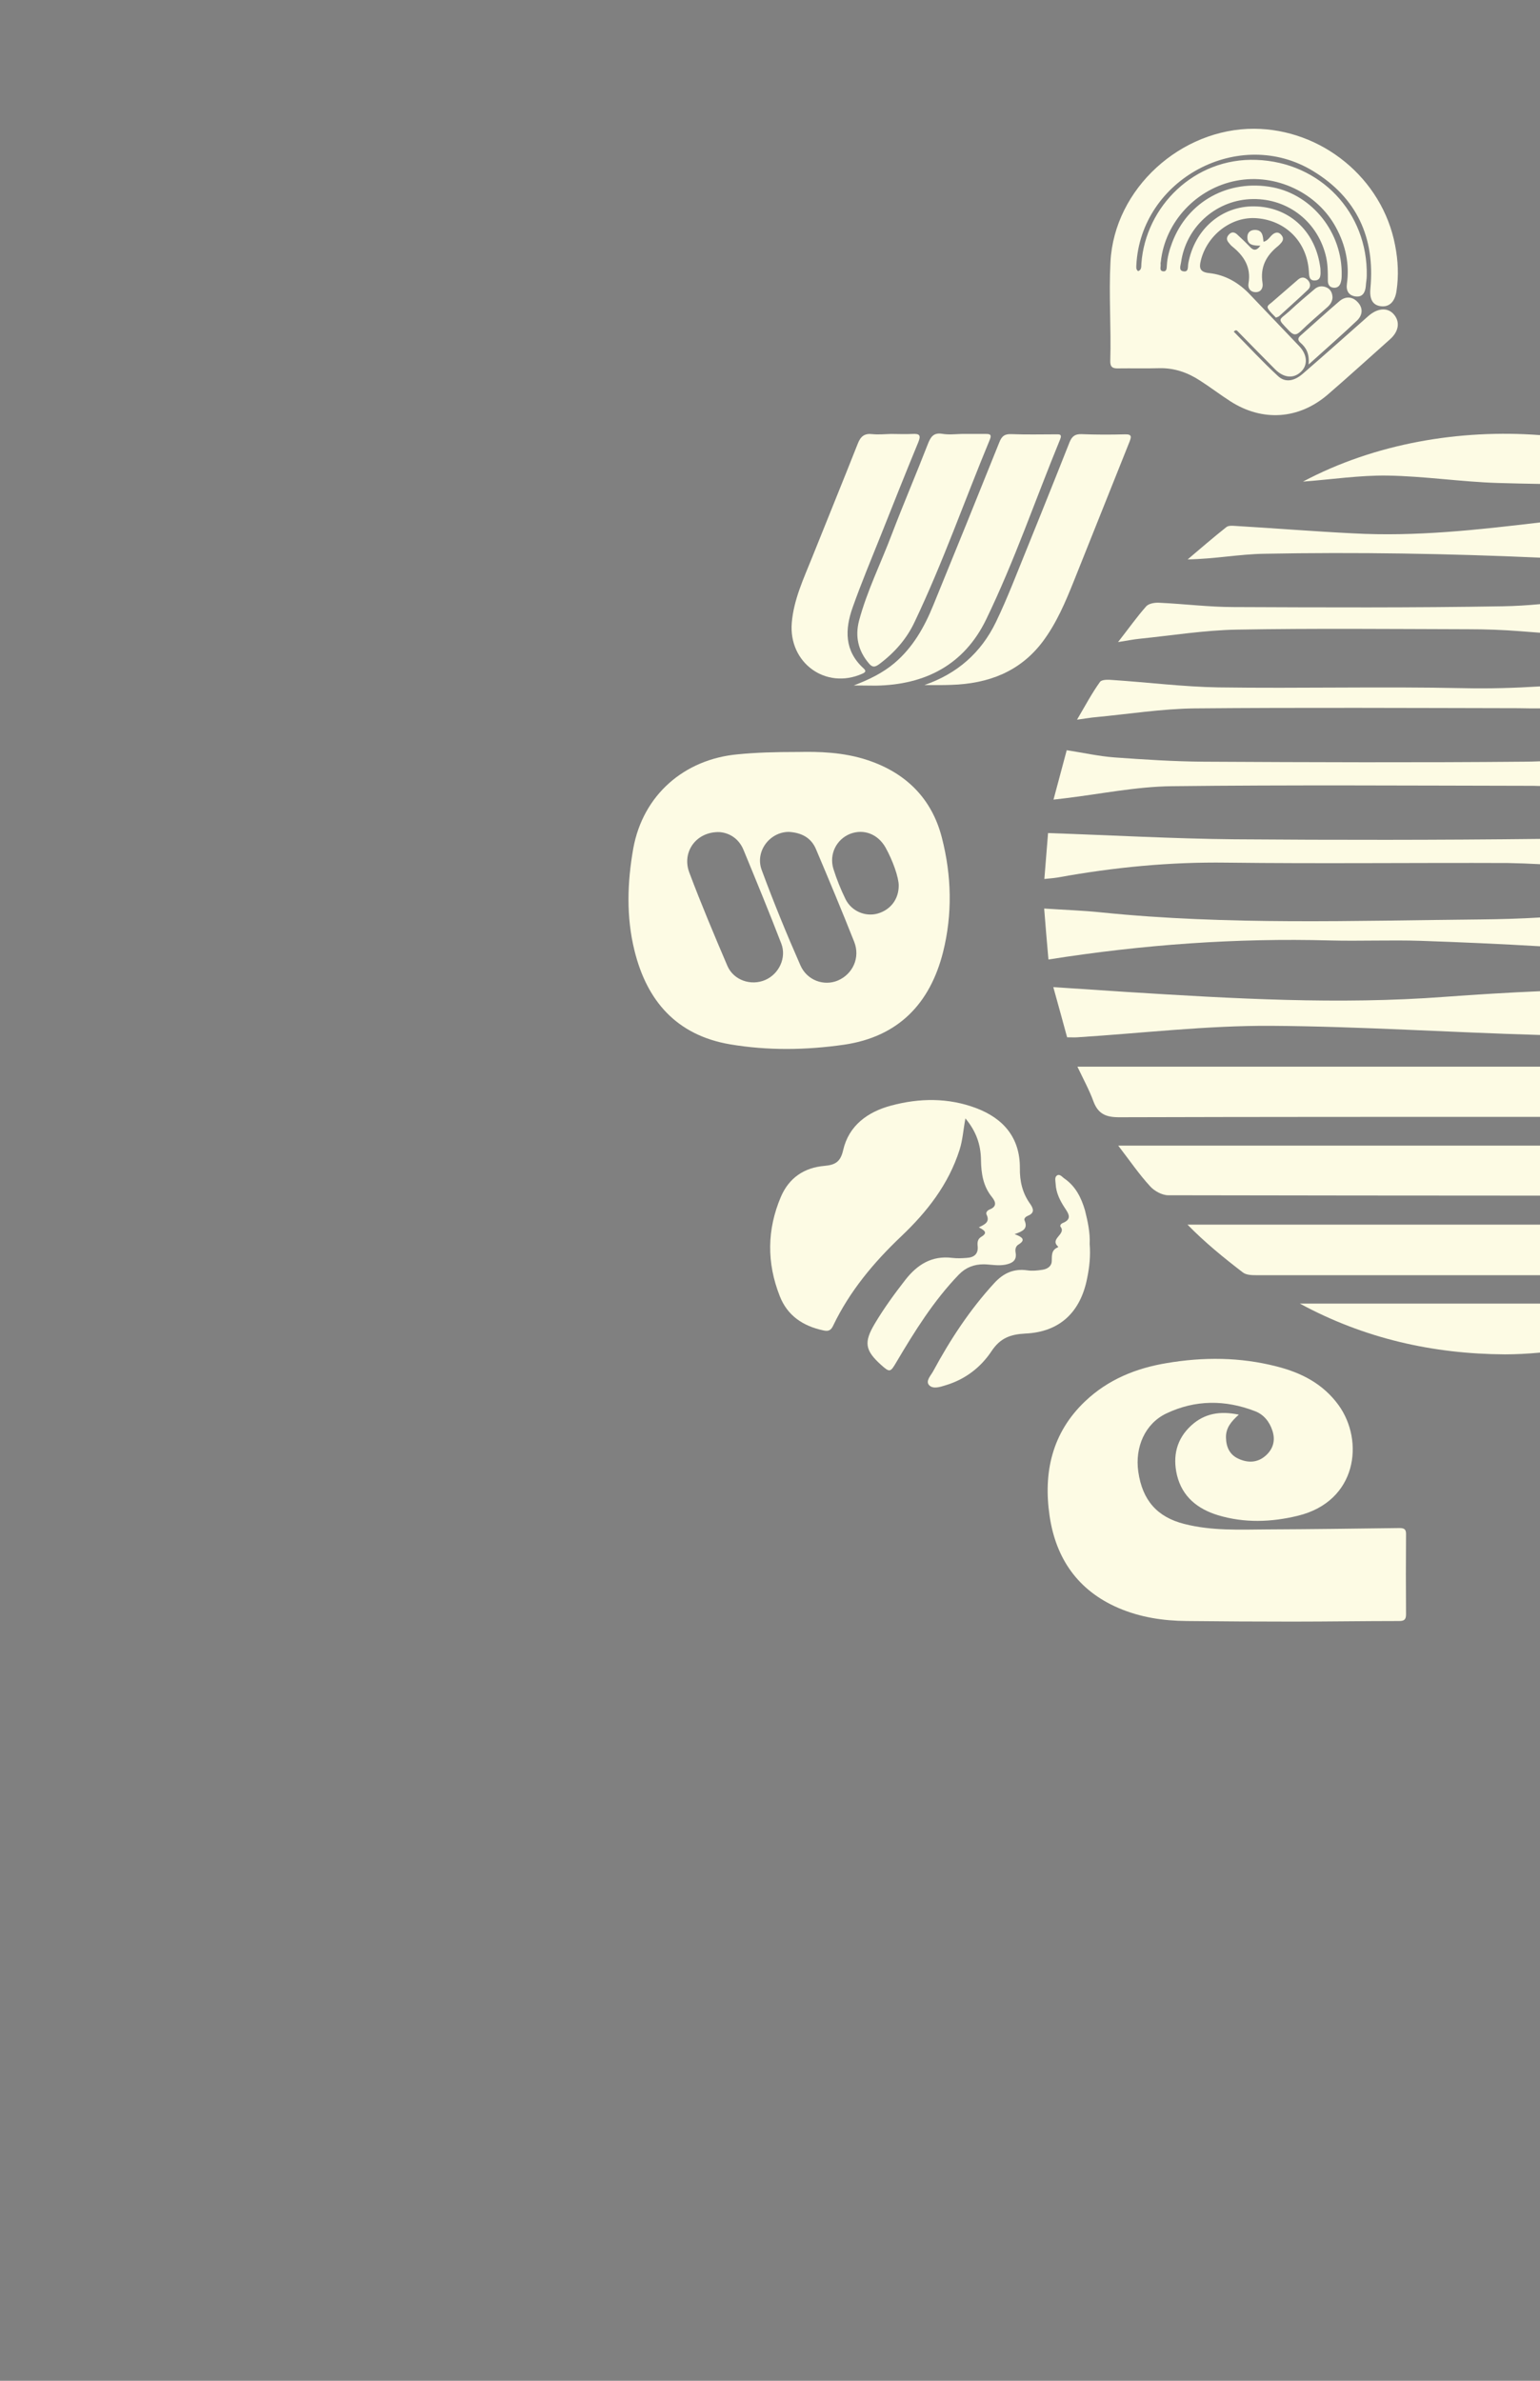 <?xml version="1.0" encoding="utf-8"?>
<!-- Generator: Adobe Illustrator 28.0.0, SVG Export Plug-In . SVG Version: 6.00 Build 0)  -->
<svg version="1.1" id="Layer_1" xmlns="http://www.w3.org/2000/svg" xmlns:xlink="http://www.w3.org/1999/xlink" x="0px" y="0px"
	 viewBox="0 0 792 1224" style="enable-background:new 0 0 792 1224;" xml:space="preserve">
<rect x="0" y="0" width="792" height="1224" fill="#808080" stroke="none"/>
<style type="text/css">
	.st0{fill:#FDFBE4;}
</style>
<path class="st0" d="M742.9,512.5c16.4-1.2,32.7-2.2,49.1-2.9v22.5c-46.1-1.3-92.2-4.4-138.2-4.7c-33.3-0.2-66.6,3.8-99.8,5.9
	c-1.4,0.1-2.9,0-5.2,0c-2.2-8-4.4-16.2-7.1-25.8c13.4,0.9,25.7,1.7,38,2.5C634,513.4,688.5,516.6,742.9,512.5z"/>
<path class="st0" d="M792,268.6v18.1c-47.2-2.1-94.5-2.9-141.8-2c-12.9,0.2-25.7,2.7-39.4,2.9c6.6-5.6,13.2-11.3,19.9-16.6
	c1.1-0.9,3.2-0.7,4.8-0.6c20.1,1.2,40.1,2.8,60.2,3.8C728.1,276,760,272.4,792,268.6z"/>
<path class="st0" d="M610.7,629.6H792v26c-48.7,0-97.3,0-146,0c-2.3,0-5.1-0.1-6.8-1.4C629.3,646.6,619.7,638.8,610.7,629.6z"/>
<path class="st0" d="M575.1,589H792v25.7c-63.7,0-127.5-0.1-191.2-0.2c-3.2,0-7.2-2.2-9.4-4.7C585.8,603.7,581.1,596.8,575.1,589z"
	/>
<path class="st0" d="M792,352.9v11.3c-3.7,0-7.4,0-11.2-0.1c-55.5-0.1-110.9-0.4-166.4,0.1c-16.9,0.2-33.9,2.9-50.8,4.5
	c-2.6,0.2-5.1,0.7-9.7,1.3c4.4-7.5,7.7-13.7,11.8-19.4c0.9-1.3,4.3-1.2,6.5-1c18.2,1.2,36.3,3.5,54.4,3.8c42,0.6,84-0.5,126,0.4
	C765.9,354.1,779,353.7,792,352.9z"/>
<path class="st0" d="M668.5,670.2H792v25.2c-6.4,0.6-12.5,0.9-18.1,0.9C736.8,696.1,701.5,688.1,668.5,670.2z"/>
<path class="st0" d="M772.9,311.7c6.4-0.1,12.7-0.5,19.1-1.1v14.7c-3.5-0.3-6.9-0.5-10.4-0.8c-8.9-0.7-17.7-1-26.6-1
	c-39.6-0.1-79.2-0.5-118.9,0.2c-16.7,0.3-33.4,3-50.1,4.7c-3,0.3-5.9,0.9-11,1.7c5.7-7.3,9.8-13.1,14.5-18.4c1.4-1.5,4.6-2,7-1.8
	c12.7,0.6,25.4,2.2,38,2.2C680.7,312.3,726.8,312.5,772.9,311.7z"/>
<path class="st0" d="M792,223.7v25.1c-7.3-0.1-14.6-0.3-21.9-0.5c-18.9-0.6-37.7-3.5-56.6-3.8c-14.3-0.2-28.6,2-43.4,3.1
	C707.2,227.9,750.8,220.6,792,223.7z"/>
<path class="st0" d="M792,431.3v13c-5.5-0.3-11-0.5-16.4-0.6c-48.3-0.2-96.5,0.4-144.8-0.2c-29.2-0.4-58,2.4-86.6,7.6
	c-1.9,0.3-3.8,0.5-7.1,0.8c0.7-8.9,1.4-17.1,1.9-23.6c32.9,1.1,64.3,2.9,95.7,3.2C687.1,431.9,739.6,431.9,792,431.3z"/>
<path class="st0" d="M783.9,391.6c2.7,0,5.4-0.1,8.1-0.2v12.7c-2.1-0.1-4.3-0.1-6.4-0.1c-61-0.1-122-0.5-182.9,0.2
	c-18.3,0.2-36.6,4-54.9,6.2c-1.6,0.2-3.2,0.4-6,0.7c2.4-8.9,4.5-16.8,6.8-25.4c8.5,1.3,16.5,3.1,24.5,3.7
	c15.3,1.1,30.6,2.1,45.9,2.2C673.9,391.9,728.9,392.1,783.9,391.6z"/>
<path class="st0" d="M761.5,472.7c10.2-0.1,20.3-0.4,30.5-1v14.8c-20.4-1.2-40.8-2.1-61.3-2.8c-15.6-0.5-31.2,0.2-46.8-0.2
	c-48.1-1.3-95.9,2.1-144.7,9.8c-0.8-9.1-1.5-17.1-2.2-26.2c10.5,0.7,20,1,29.5,2C631.4,475.7,696.5,473.3,761.5,472.7z"/>
<path class="st0" d="M554.1,548.4H792v25.8c-72.2,0-144.3,0-216.5,0.2c-6.7,0-10.7-1.7-13.1-8C560.3,560.6,557.3,555.1,554.1,548.4z
	"/>
<path d="M-560.2,137.1c7.3,2.1,15,2.4,22.2,5c19.3,7,34.3,18.7,42.8,37.8c2.3,5.2,1.9,5.8-3.9,5.9c-43.6,0.7-87.1,0.3-130.7,0.2
	c-7.5,0-7.8-0.4-4.6-7.1c10.9-22.5,29.4-34.9,53.5-39.7c2.9-0.6,5.9-0.6,8.6-2C-568.2,137.1-564.2,137.1-560.2,137.1z"/>
<path d="M-715.2,1143.1c2.5-0.4,4,0.5,4.7,3.1c0.6,2.3,0.8,4.9,2.8,7c2-2.3,2.1-5.3,3.1-7.8c0.4-1.1,0.8-2.2,2.2-2.3
	c1.7-0.1,2.3,1,2.8,2.3c1,2.5,0.8,5.5,2.9,7.8c2.1-2.2,2.1-5,3.1-7.4c0.7-1.7,1.5-2.8,3.5-2.8c2.2,0,3.3,0.9,4,2.9
	c0.9,2.8,2,5.5,3,8.2c0.4,0,0.9-0.1,1.3-0.1c0-2.2,0.1-4.3,0-6.5c-0.2-3.2,0.9-5.1,4.5-4.5c1.6,0.2,3.3,0,5,0.3
	c3.6,0.7,5.1,3.7,3.4,6.2c-2.3,3.4-1.8,5.9,0.9,9.3c-5.3,0.8-5.5-3.3-7.3-5.6c-1.8-2.4-0.4-3,1.7-3.5c1-0.3,1.4-1.4,1-2.5
	c-0.5-1.3-1.7-1.5-2.9-1.5c-1.4,0-2.8,0.2-2.9,2c-0.1,2.5,0,5-0.1,7.5c-0.1,3.5-2.4,5.1-5.5,3.6c-2.1-1-3.3-3.4-6-3.9
	c-0.6-0.1-0.8-1.6,0.1-2.1c3.3-1.9,1.2-3.7,0.2-6c-2.6,2.6-2.4,6.1-3.8,8.8c-0.8,1.5-0.7,3.7-3.4,3.5c-2.5-0.2-2.6-2.2-3.2-3.9
	c-0.6-1.5-1-3.1-1.6-5.1c-2.4,1.9-2.5,4.5-3.4,6.7c-0.6,1.4-1.2,2.3-2.8,2.3c-1.6,0-2.3-0.9-2.9-2.2c-1.7-3.5-1.4-7.8-4.4-10.8
	C-715.2,1145.1-715.2,1144.1-715.2,1143.1z"/>
<path d="M-193.2,1160.1c-9.5-2.2-12.3-5.2-12.6-13.2c-0.2-6.4,4.4-11.3,11.3-12.2c6.9-0.8,12.7,3.8,14,11.2c1,5.9-2.7,11.8-8.4,13.4
	c-0.8,0.2-1.6,0.5-2.3,0.8C-191.9,1160.1-192.6,1160.1-193.2,1160.1z M-201,1147.3c0,5.9,2.9,9.3,8,9.3c4.8,0,7.7-3.3,7.8-9
	c0.1-5.4-3.5-9.6-8.1-9.6C-197.8,1138.1-201,1142-201,1147.3z"/>
<path d="M-128.2,1160.1c-1.7-1.5-4.3-1.8-5.5-4c-0.5-0.9-1.1-1.9-0.2-2.7c0.9-0.9,2.2-1.9,3.3-1.9c1.4,0,0.4,1.6,0.7,2.4
	c0.8,3.2,3.4,3.3,6,3.2c2.4,0,3.9-1.5,4.2-3.6c0.4-2.7-1.8-3.6-4-4.3c-2.4-0.8-4.9-1.2-7.1-2.3c-3.9-1.9-4.4-6.7-1.4-9.6
	c3.1-3,11.3-2.9,14.5,0.1c1.2,1.1,2.1,2.2,0.5,3.7c-1.6,1.5-2.4,1.1-3.2-0.9c-0.8-1.9-2.7-2.2-4.7-2.2c-1.9,0-4,0.3-4.5,2.4
	c-0.5,2.4,1.7,3.2,3.4,3.5c4.2,0.7,7.9,2.2,11,5.2c0,3.7,1.4,8.8-0.4,10.6c-1.8,1.8-6.9,0.4-10.6,0.4
	C-126.9,1160.1-127.6,1160.1-128.2,1160.1z"/>
<path d="M-237.2,1160.1c-3.1-1.1-6.7-0.8-8.9-3.9c-0.7-1-1.5-2-0.5-3.1c0.8-0.8,1.8-1.7,2.8-1.9c2.1-0.3,1,1.5,1.3,2.4
	c0.8,2.8,3.2,3.3,5.5,3.2c2.3-0.1,4.3-1.2,4.5-3.8c0.2-2.7-1.9-3.6-4.1-4.2c-2.2-0.6-4.6-1-6.6-2.1c-4.2-2.1-4.6-7.5-0.9-10.3
	c3.3-2.6,10.4-2.3,13.6,0.5c1.4,1.2,2.3,2.5,0.5,4.1c-1.9,1.9-2.3,0.1-3.1-1.2c-1.3-2.2-3.5-2.3-5.7-2.1c-1.5,0.2-3.1,0.5-3.4,2.4
	c-0.3,1.9,1.2,2.6,2.6,3.1c1.9,0.6,3.9,1,5.8,1.6c3.4,1.1,5.8,3.2,5.8,7.1c0,3.8-1.9,6.2-5.6,7.2c-0.6,0.2-1.1,0.6-1.7,0.9
	C-235.9,1160.1-236.6,1160.1-237.2,1160.1z"/>
<path d="M-209.2,1160.1c-2.6-0.4-5.3-0.6-7.8-1.1c-7.4-1.7-11.4-9.4-9-16.7c2-6,9.6-9.3,15.6-6.8c1.6,0.6,3,1.5,3.9,3
	c1.1,1.9-0.5,2.7-1.6,3.6c-1.3,1-1.7,0.4-2.5-0.9c-2.6-4.4-7.5-4.2-10,0.3c-1.9,3.3-1.2,9.4,1.8,12.1c2.9,2.7,6.2,4.4,10.2,1.3
	c1.7-1.3,2.4-0.1,2.3,1.5c-0.1,1.3-0.4,2.6-0.7,3.8C-207.9,1160.1-208.6,1160.1-209.2,1160.1z"/>
<path class="st0" d="M637.1,727.3c-3.9,3.5-6.7,6.8-6.6,11.8c0.1,5,2,8.9,6.5,10.9c4.8,2.2,9.8,2.1,14-1.7c3.8-3.4,5-7.8,3.4-12.7
	c-1.5-4.7-4.5-8.4-9-10.1c-15.3-5.9-30.7-5.9-45.6,1.2c-10.9,5.2-16.2,17.3-14.4,29.9c2.1,14.8,9.8,23.4,23.7,26.9
	c14.1,3.6,28.4,2.9,42.7,2.8c22.6-0.1,45.2-0.4,67.9-0.7c2.6,0,3.5,0.7,3.4,3.4c-0.1,13.7-0.1,27.3,0,41c0,2.7-1,3.4-3.5,3.4
	c-18.3,0-36.6,0.3-54.9,0.3c-18.1,0-36.3-0.1-54.4-0.3c-12.1-0.1-23.9-1.9-35.1-6.7c-20.9-9-32.2-25.5-35.4-47.3
	c-3.3-22.3,1.2-42.8,18.3-59c11.8-11.2,26.2-17,41.9-19.6c18.9-3.2,37.8-3.1,56.5,1.7c12.7,3.2,23.9,8.9,31.9,19.9
	c13.3,18.4,9.6,49.5-21,56.9c-13.6,3.3-27.4,3.8-41-0.3c-10.5-3.2-18.4-9.5-21.1-20.6c-2.3-9.8-0.2-18.6,7.3-25.5
	C619.5,726.6,627.5,725.3,637.1,727.3z"/>
<path class="st0" d="M410.8,386.6c9.9-0.2,23,0,35.7,4.3c19.6,6.6,32.8,19.8,37.9,39.8c5,19.4,5.5,39.3,0.6,58.8
	c-6.7,26.5-23,43.5-50.9,47.6c-19.5,2.8-39.2,3.1-58.7-0.2c-27.4-4.7-42.7-22.2-49.1-48.2c-4.3-17.4-3.7-35.1-0.6-52.6
	c5-27.3,26.1-45.8,53.8-48.3C388.8,386.9,398.1,386.6,410.8,386.6z M405.8,427.7c-9.8-0.1-17.6,9.9-14.1,19.5
	c6.1,16.5,12.8,32.9,19.9,49c3.4,7.9,12.2,10.9,19.3,7.9c7.7-3.3,11.6-11.8,8.4-19.9c-6.3-15.9-12.9-31.7-19.6-47.5
	C417.2,430.6,412.1,428.1,405.8,427.7z M370.1,427.8c-12-0.4-19.6,10.2-15.6,20.8c6.1,16.2,12.8,32.1,19.6,48
	c3.2,7.4,12.2,10.4,19.5,7.2c7.1-3.1,11-11.5,8.2-18.7C395.6,469,389,453,382.4,437C380,431.1,375.1,428.2,370.1,427.8z
	 M462.2,455.3c0-4.2-3-12.8-6.8-19.6c-3.9-6.9-11.2-9.7-18.2-7c-7,2.8-10.9,10.4-8.6,18c1.7,5.4,3.8,10.6,6.3,15.7
	c3.1,6.1,10.1,9,16.4,7.3C458,467.8,462.2,462.3,462.2,455.3z"/>
<path d="M-564.8,219.6c22.1,0,44.3,0,66.4,0c5.7,0,6,0.4,3.8,5.6c-7.8,18.4-21.8,30.2-40.1,37.3c-30.6,11.8-66.1,4.1-88.4-19.1
	c-5.1-5.3-9.1-11.5-11.9-18.3c-2.1-5-1.6-5.7,3.8-5.7c22.1,0,44.3,0,66.4,0C-564.8,219.4-564.8,219.5-564.8,219.6z"/>
<path d="M-284.5,205.7c0.4-36.8,30.1-66,67-65.8c36.6,0.2,66.7,30.5,66.3,66.7c-0.4,37.5-30.4,67.2-67.3,66.7
	C-255.6,272.7-284.9,242.7-284.5,205.7z M-272.4,205.7c-0.5,29.2,23.5,54.7,51.9,55.3c30.9,0.6,56.4-22.8,56.9-52.2
	c0.5-31.7-22.8-56.2-53.9-56.7C-247.4,151.6-271.9,175.5-272.4,205.7z"/>
<path class="st0" d="M475.4,352.2c16.8-5.8,29.1-16.5,36.8-32.4c3.1-6.4,5.9-13,8.6-19.6c9.8-24.2,19.6-48.4,29.2-72.7
	c1.2-3,2.7-4.4,6.1-4.3c7.5,0.3,15,0.3,22.5,0.1c3.7-0.1,3.2,1.4,2.3,3.8c-9.5,23.8-19,47.5-28.5,71.3c-4.4,11-9,21.9-16.1,31.4
	c-11.7,15.6-28.1,21.7-47,22.3C484.7,352.3,480.1,352.2,475.4,352.2z"/>
<path class="st0" d="M439.1,352.4c7.6-2.9,14.7-6.3,20.8-11.4c9.6-8.1,15.5-18.6,20.1-29.9c11.4-27.8,22.7-55.7,33.9-83.6
	c1.3-3.4,2.9-4.5,6.5-4.3c7.5,0.3,15,0.1,22.5,0.1c1.7,0,3.5-0.3,2.3,2.6c-12.7,30.9-23.5,62.6-38.1,92.7
	c-11.3,23.2-31.3,33.5-56.7,33.9C446.7,352.5,442.9,352.4,439.1,352.4z"/>
<path class="st0" d="M458.2,223.1c3.7,0,7.3,0.2,11,0c3.7-0.2,4.6,0.6,3,4.4c-6.5,15.7-12.7,31.4-19,47.2
	c-5,12.5-10.2,24.9-14.7,37.6c-4,11.3-4.3,22.3,5.6,31.3c1.4,1.3,1.2,2-0.7,2.8c-18.7,8.3-37.9-5.6-36.2-26.2
	c1-12,6.1-22.7,10.5-33.7c7.8-19.5,15.7-38.8,23.4-58.3c1.5-3.9,3.5-5.5,7.6-5C451.8,223.5,455,223.2,458.2,223.1
	C458.2,223.2,458.2,223.1,458.2,223.1z"/>
<path class="st0" d="M494.5,223.1c4.2,0,8.3,0,12.5,0c2.1,0,3.1,0.3,2.1,2.8c-13,31.3-24.2,63.4-38.8,94
	c-4.1,8.7-10.4,15.8-18.2,21.6c-2.2,1.6-3.5,1.7-5.3-0.5c-5.5-6.5-7.1-13.8-5-21.9c4.1-15.3,11.2-29.5,16.8-44.3
	c6-15.7,12.6-31.1,18.7-46.8c1.4-3.5,2.9-5.6,7.1-5C487.8,223.6,491.1,223.2,494.5,223.1C494.5,223.2,494.5,223.1,494.5,223.1z"/>
<g>
	<path class="st0" d="M521.8,634.5c4.4,1.6,5.7,3.1,1.9,5.4c-1.3,0.8-1.7,2.4-1.4,4c0.8,4.2-1.8,5.6-5.3,6.3
		c-3.7,0.7-7.3-0.1-11-0.2c-5.1,0-9.3,1.6-12.9,5.3c-12.9,13.4-22.7,29.1-32.1,45c-3.1,5.3-3.4,5.4-7.9,1.4
		c-8.3-7.5-8.9-11.6-3.2-21.2c4.7-7.9,10.1-15.3,15.7-22.5c6.1-7.8,13.6-12.6,24.1-11.3c2.5,0.3,5,0.2,7.5,0c3.7-0.2,6-2,5.6-6
		c-0.2-1.9-0.1-3.6,1.8-4.8c3.8-2.2,1.4-3.5-1.2-4.9c2.8-1.4,5.9-2.6,4-6.5c-0.6-1.3,0.6-2.3,1.6-2.7c3.8-1.5,3.1-3.9,1.2-6.3
		c-4.6-5.6-5.6-12.2-5.7-19.2c-0.1-7.7-2.4-14.6-8-21.3c-1.1,5.8-1.4,11.1-3,16.1c-5.7,17.9-16.8,32-30.1,44.6
		c-14.1,13.4-26.4,28.1-34.9,45.8c-1.1,2.4-2.4,3.1-5,2.5c-10.5-2.2-18.6-7.6-22.5-17.7c-6.7-17-6.6-34.1,0.6-51
		c4.2-9.8,12-15,22.4-15.9c5.4-0.5,8.2-1.9,9.6-8c2.9-12.8,12.7-19.8,24.7-23c14.5-3.9,29.4-4.1,43.7,1.3
		c14.1,5.3,22.6,15.3,22.5,30.8c-0.1,6.8,1.3,12.8,5.2,18.3c1.7,2.4,2.7,4.8-1.2,6.3c-0.9,0.4-2,1.3-1.6,2.3
		C528.8,631.8,526,633,521.8,634.5z"/>
	<path class="st0" d="M560.4,639.5c0.5,6.2-0.1,11.9-1.3,17.7c-3.4,17.4-14.1,27.6-31.7,28.4c-7.8,0.4-13,2.3-17.5,9.1
		c-5.6,8.4-13.6,14.5-23.6,17.5c-2.9,0.9-6.5,2.1-8.5-0.1c-1.9-2.1,0.9-4.9,2.1-7.1c8.8-16.3,18.9-31.7,31.5-45.4
		c4.6-5,9.9-7.5,16.9-6.5c2.6,0.4,5.3,0.1,7.9-0.3c2.4-0.4,4.6-1.7,4.7-4.4c0.1-2.9-0.3-5.7,3.1-7.1c0.1,0,0.2-0.4,0.2-0.4
		c-4.6-4,4.2-6.3,1.3-10.1c-0.6-0.7,0.2-1.7,1-2c5-2,3.1-4.8,1.1-7.8c-2.5-3.8-4.5-7.8-4.7-12.4c-0.1-1.5-0.6-3.3,0.6-4.2
		c1.5-1.1,2.7,0.7,3.9,1.5c5.8,4,8.7,9.9,10.6,16.4C559.4,627.9,560.7,633.8,560.4,639.5z"/>
</g>
<path d="M-266.9,839.3c6.1-1.9,8,1.8,9.5,6.5c4.2,13.1,8.5,26.2,12.9,39.3c1.2,3.6,0.9,5.4-3.4,4.8c-1.5-0.2-3-0.2-4.5,0
	c-3.5,0.5-5.3-1-5.7-4.4c-0.4-3.6-2.3-5.3-6-4.7c-1.6,0.2-3.3,0.2-5,0c-4.3-0.6-6.8,1-7.8,5.4c-0.7,3.1-11.4,5.5-13.6,3.2
	c-0.9-0.9-0.2-1.9,0.1-2.7c5.1-14.7,10.4-29.4,15.3-44.2C-273.5,837.6-269.8,839.7-266.9,839.3z M-266.3,856.2c-0.4,0-0.8,0-1.2,0
	c-1.2,3.9-2.5,7.7-3.6,11.6c-0.3,0.9-0.6,2.1,0.7,2.5c2.2,0.7,4.6,0.7,6.8,0.2c1.3-0.3,0.8-1.6,0.6-2.5
	C-264.1,864-265.2,860.1-266.3,856.2z"/>
<path d="M-183.3,874.3c-2.6,3.7,2.4,6.8,2.3,11c-0.1,4-1.8,4.8-4.9,3.5c-3-1.3-5.5-0.8-8.4,0.2c-6,2.1-12.2,1.8-18.1-0.6
	c-6.9-2.8-10-10.9-6.4-17.4c1.6-2.9,2.2-5.3,1.1-8.7c-1.9-5.6,1.2-10.6,6.9-12.5c2.8-0.9,5.6-1,8.4-0.7c6.6,0.6,9.4,3.3,9.1,9.9
	c-0.2,4.7,1.1,6.9,6,6c3.2-0.6,4.2,1.1,4,4C-183.4,870.5-183.3,872-183.3,874.3z M-193.3,874.1c0.8-8.4,0.8-8.7-5.9-9
	c-3.8-0.2-3.2-2.5-3.3-4.8c0-1.4-0.1-2.7-1.7-3.2c-1-0.3-2-0.2-2.7,0.7c-0.8,1-0.7,2.2-0.2,3.3c0.4,0.9,1,1.7,1.7,2.4
	C-201.6,866.9-197.7,870.2-193.3,874.1z M-199.7,881.2c-2.8-2.4-4.6-4-6.5-5.6c-0.7-0.6-1.6-1.7-2.5-0.9c-0.6,0.5-0.7,1.9-0.5,2.8
	C-208,882.2-204.5,881.6-199.7,881.2z"/>
<path d="M-261.8,289.1c3.9-1.4,5.5,1.3,6.8,5.3c4.6,13.8,9.5,27.6,14.4,41.4c0.9,2.6,1.3,4-2.6,4.2c-4.9,0.3-8-0.8-8.6-6.1
	c-0.3-3-2-4.2-5.1-3.8c-2.5,0.3-5,0.3-7.5,0.1c-5.2-0.6-8.9,0.6-9.7,6.7c-0.3,2.5-8,4.4-10.1,2.8c-1.2-0.9-0.3-1.8,0-2.6
	c4.8-14.9,9.7-29.7,14.3-44.6C-268.6,288.2-265.4,289.4-261.8,289.1z M-262.2,301.8c-0.4,0-0.7,0-1.1,0c-1.8,6-4.8,11.9-5.1,18
	c-0.2,4.6,5.2,1.5,7.9,2c1.4,0.3,5,1.4,4-2.2C-258,313.6-260.2,307.8-262.2,301.8z"/>
<path d="M-222.4,781.1c22.6-1.6,43.3-0.6,63.9-1c3-0.1,3.8,0.5,2.5,3.6c-1.6,3.8-3.6,5.5-8,5.5c-25.8-0.3-51.5,0.1-77.3-1
	c-11.4-0.5-22.9,0.3-34.4,1.1c-4.8,0.3-6.9-1.7-8.4-5.7c-1-2.8-0.5-3.5,2.4-3.3c9.1,0.5,18.3,0.7,27.4,1.2
	C-243,782-231.7,781-222.4,781.1z"/>
<path d="M-190.1,325.5c0.2-2.6,0.5-3.8,0.2-4.8c-1.1-5.2,1.9-5.7,5.9-5.5c2.1,0.1,3.1,0.7,3,2.9c-0.1,2.5,0,5-0.1,7.5
	c-0.1,2.8-1.8,5.7,2.9,7c2,0.6,1.1,3.9,0.7,5.9c-0.3,2-2.6,1.5-3.7,1c-4-1.8-7.6-0.5-11.4,0.5c-3.8,1.1-7.9,0.9-11.9,0.3
	c-9.8-1.5-15-11-10.2-19.6c1.6-2.9,1.5-4.8,0.5-7.6c-1.7-4.6-0.1-9.2,3.7-11.9c4.1-2.9,13-2.8,17.1,0.1c2.8,2,4.6,8.8,3.3,12.3
	c-1,2.8-3.4,1.2-5.2,1.5c-1.5,0.2-3.5,0.6-3.7-2c-0.1-1,0-2,0-3c0-1.6-0.3-3-2-3.7c-1.2-0.4-2.3-0.1-3.2,0.8c-1.4,1.4-1.3,3-0.4,4.6
	C-201.2,317.2-195.5,320.1-190.1,325.5z M-199,333.1c1.1-0.2,2.9,0.7,3.5-0.8c0.6-1.7-1.4-1.9-2.3-2.7c-1.8-1.7-3.8-3.1-5.7-4.7
	c-2.2-1.8-2.9-0.4-3.2,1.5C-207.4,330.6-204.6,333.1-199,333.1z"/>
<path d="M-219.5,791.9c18.5,0,36.9,0,55.4,0c0.9,0,2.1-0.4,2.7,0.7c0.6,1.1-0.5,1.8-1,2.6c-2.5,4.1-5.6,6-10.9,6
	c-31.8-0.3-63.5-0.2-95.3-0.2c-4.1,0-8.7-3.3-9.6-7c-0.7-3,1.8-1.8,2.8-1.8c12.1,0,24.3,0.1,36.4,0.1c6.5,0,13,0,19.5,0
	C-219.5,792.1-219.5,792-219.5,791.9z"/>
<path d="M-178,869.1c0-5.2-0.1-10.3,0-15.5c0.1-2.9-0.9-4.4-4-4.1c-1.6,0.2-3.3,0-5,0.1c-3,0.2-4.5-0.4-4.4-4.1
	c0.1-6.7-0.2-6.7,6.7-6.6c9.6,0.1,19.3,0.4,28.9,0.1c6.2-0.2,3.5,4.3,4.2,6.8c0.9,3.4-1.5,3.5-4.2,3.5c-8.7-0.1-8.7,0-8.8,8.6
	c-0.1,9-0.1,17.9,0.1,26.9c0.1,3.7-1,5-4.8,5c-10.7-0.1-8.7,0-8.7-8.3c0-4.2,0-8.3,0-12.5C-177.9,869.1-178,869.1-178,869.1z"/>
<path d="M-233.8,839.1c5.3,0,10.6,0.2,16-0.1c4.4-0.2,3.6,2.7,3.7,5.3c0.1,2.6,0.9,5.2-3.5,5.4c-9.7,0.6-9.7,0.9-9.6,10.9
	c0.1,8.5,0,16.9,0.1,25.4c0,2.8-0.8,3.8-3.6,3.9c-9.8,0.3-9.7,0.4-9.7-9.2c0-9-0.2-17.9-0.1-26.9c0.1-3.4-1.1-4.6-4.3-4.2
	c-0.8,0.1-1.7,0.2-2.5,0.2c-6.1,0.3-8.9-3.5-6.7-9.2c0.7-1.7,2-1.5,3.3-1.5c5.6,0,11.3,0,16.9,0
	C-233.8,839.2-233.8,839.1-233.8,839.1z"/>
<path d="M-179.8,777.1c-19.7,0.7-37.9-1.2-56.2-2.5c-15.5-1.1-30.9,1.3-46.3,2.1c-2.2,0.1-4.1,0.8-5-2.3c-1.5-4.9-1.3-5.5,3.8-5.1
	c19.9,1.6,39.7,4.1,59.7,1.7c22.5-2.7,45.1-2.8,67.8-2.6c1.6,0,4.9-1.3,4.4,1.9c-0.4,2.8,0.2,7.1-5.1,6.9
	C-165,776.9-173.1,777.1-179.8,777.1z"/>
<path d="M-235.5,318.9c0-5.5-0.2-11,0.1-16.4c0.2-3.7-1.4-4.7-4.7-4.3c-1.6,0.2-3.3,0.1-5,0.1c-5.9,0-6-0.2-5.7-6.2
	c0.1-2.2,0.8-2.9,2.9-2.9c11.8,0,23.6,0,35.4-0.1c4.3-0.1,2.3,3.1,2.7,5c0.5,2.1,0.4,4.1-2.7,4c-2.7-0.1-5.3,0.2-8,0
	c-3-0.2-4.1,0.9-4,4c0.2,11.1-0.2,22.3,0.4,33.4c0.3,5.4-2.8,4.4-5.9,4.5c-3.3,0.2-5.8,0.1-5.4-4.5c0.5-5.4,0.1-11,0.1-16.4
	C-235.3,318.9-235.4,318.9-235.5,318.9z"/>
<path d="M-161.8,319.1c0,5.2-0.4,10.4,0.1,15.5c0.5,5.6-2.7,5-6.4,5.3c-4.3,0.3-4.9-1.6-4.9-5.2c0.1-10.8-0.3-21.7-0.1-32.5
	c0.1-4-1.5-5-5-4.7c-1.7,0.2-3.4-0.1-5,0.2c-4.2,0.7-5.6-0.8-5.4-5c0.2-2.8,0.8-3.7,3.7-3.7c11.3,0.1,22.7,0.2,34,0
	c3.5-0.1,3.7,1.6,3.7,4.2c0,2.6-0.1,4.2-3.6,4.4c-11.5,0.4-11.5,0.6-11.4,12.1c0,3.2,0,6.3,0,9.5
	C-162,319.1-161.9,319.1-161.8,319.1z"/>
<path d="M-170.5,804.5c-5,5.7-9.9,8.8-17.5,8.6c-20.9-0.5-41.9-0.5-62.8,0.2c-7.9,0.3-13.3-2.6-18.4-8.8
	C-236.2,804.5-203.7,804.5-170.5,804.5z"/>
<path d="M-176.1,765.2c-14.5,0.8-29.8-1.8-45.2-2.5c-20.8-1-41.6-1.2-62.3,1.3c-0.8,0.1-1.7,0-2.5,0.2c-3.1,0.7-3.7-1.3-3.9-3.6
	c-0.3-3,2-2.5,3.7-2.4c11.3,1,22.5,1.6,33.9,1.8c20.7,0.3,41.2-1.3,61.7-3.2c12.4-1.1,24.9-0.4,37.4-0.6c2.9,0,3.4,1.5,3.1,3.8
	c-0.4,2.2,0.9,5.3-3.3,5.3C-160.7,765.1-167.9,765.2-176.1,765.2z"/>
<path d="M-505.3,869.7c0-4.8-2-11,0.9-13.9c2.8-2.8,9.1-1,13.8-0.9c2.2,0,4.3,0.1,6.5,0.1c7.6,0.1,11.3,3.1,12.8,10.5
	c0.7,3.8,0.8,7.6-0.3,11.3c-1.5,5.1-4.6,8.6-10.1,8.9c-7,0.3-13.9,0.1-20.9,0.2c-2.3,0-2.7-1.4-2.7-3.2
	C-505.3,878.3-505.3,874-505.3,869.7z M-497.2,870.2c0.2,9.2,0.2,9.2,9.7,9.2c1.2,0,2.3,0,3.5-0.2c2.4-0.3,3.8-1.7,4.6-3.9
	c2.8-7.9-0.6-13.6-8.8-13.7C-498.6,861.5-497.1,859.7-497.2,870.2z"/>
<path d="M-169.7,753.3c-24.5,0.7-47.4-4.1-70.6-3.3c-15,0.5-30-0.3-44.9,1.8c-1.5,0.2-3.5,1.2-4.5-0.7c-0.5-0.8,0-2.3,0.3-3.3
	c0.8-2.4,2.7-1.3,4.2-1.2c32.8,2.4,65.5,1.8,98.2-1.8c10.8-1.2,21.6-0.4,32.4-0.5c4.9-0.1,4,3.3,4.3,6.1c0.5,3.8-2.4,2.8-4.3,2.8
	C-160,753.4-165.5,753.3-169.7,753.3z"/>
<path d="M-523.5,885.9c-1.5,0-3-0.1-4.5,0c-5.8,0.3-11.7-0.3-13.6-6.7c-2.1-7.2-2.9-14.9,2.3-21.5c1.9-2.4,4.8-2.9,7.7-2.9
	c5.3-0.1,10.7-0.1,16-0.1c2.2,0,4.2,0,4.3,3.3c0.1,3.7-2.1,3.5-4.5,3.5c-4.2,0-8.3-0.1-12.5,0c-1.5,0-3,0.4-4.3,0.9
	c-1.4,0.5-2,1.9-1.6,3.3c0.3,1.5,1.8,1.3,2.9,1.3c5.3,0,10.7,0.1,16,0c2.6-0.1,4.1,0.4,4.1,3.4c0,3.4-2.2,3-4.4,3c-5,0-10,0-15,0.1
	c-1.4,0-3.8-0.9-3.7,1.9c0,2.1,1.6,3.4,3.6,3.5c4.5,0.2,9,0,13.5,0.2c2.5,0.1,6-1.4,6,3.5c-0.1,5.2-3.9,2.8-6.2,3.1
	C-519.5,886.2-521.5,885.9-523.5,885.9z"/>
<path d="M-251.1,736c20.2,0.6,40.2-0.5,60.3-2.7c10.7-1.2,21.6-0.7,32.4-0.9c4,0,6.8,3.3,6.7,7.2c-0.1,2.2-1.6,1.7-2.8,1.7
	c-15.5,0.3-31,0.6-46.4-1.5c-14.9-2.1-29.9-1.6-44.9-1.7c-12.8-0.1-25.6-0.4-38.4,1.2c-1.5,0.2-3.6,1.4-3.8-1.4
	c-0.2-2.6,1.5-3.3,3.9-3C-273,736.3-262,735.9-251.1,736z"/>
<path d="M-250.6,723.8c21.9,1.4,43.7-0.9,65.6-3c7.6-0.7,15.3-0.3,23-0.4c2.5,0,6.7,5.2,6.4,7.7c-0.2,1.8-1.6,1.3-2.7,1.3
	c-15.5,0.2-30.9,0.3-46.3-1.8c-14.2-1.9-28.5-1.5-42.9-1.4c-11.2,0-22.3-0.2-33.4,1.4c-1,0.1-3.1,1-3-1.2c0.1-1.5,1-3.3,3.2-3.2
	c2.3,0.2,4.6,0.6,7,0.6C-266,723.9-258.4,723.8-250.6,723.8z"/>
<path d="M-633.4,867.3c0,2.5,0.1,5,0,7.5c-0.2,7.2-3.3,10.8-10.5,11.3c-5.9,0.5-12,1-17.7-1.3c-3.6-1.4-5.7-3.9-5.6-7.9
	c0-6.5,0-13-0.2-19.4c-0.1-2.4,0.8-3.5,3.2-3.1c2.1,0.3,4.9-0.7,4.8,3.2c-0.1,5.3,0.2,10.6,0.1,15.9c-0.1,3.8,1.7,5.5,5.3,5.7
	c0.2,0,0.3,0,0.5,0c13.9,0.7,12.1-1.4,12-10.9c-0.1-3.7,0.1-7.3,0-11c-0.1-2.6,1.3-3.1,3.5-2.8c1.9,0.3,4.7-0.9,4.7,2.7
	C-633.5,860.7-633.4,864-633.4,867.3z"/>
<path d="M-627.1,870c0-4,0.1-8,0-12c-0.1-2.2,0.3-3.5,2.9-3.4c6.1,0.2,12.3-0.1,18.4,0.4c7.7,0.6,12.1,5.3,12.4,12.9
	c0.2,5,0,10,0.1,14.9c0.1,2.3-0.8,3.4-3.2,3.2c-2.1-0.2-5,0.8-5-3c0-4.3,0.2-8.6,0-12.9c-0.3-6.5-2.1-8.2-8.4-8.6
	c-1.2-0.1-2.3,0-3.5-0.2c-4.3-0.6-6,1.1-5.8,5.5c0.3,5.3,0,10.6,0.2,15.9c0.1,2.4-0.8,3.5-3.1,3.1c-2-0.3-5.1,1.1-5-2.9
	C-627.1,878.7-627.1,874.3-627.1,870C-627.1,870-627.1,870-627.1,870z"/>
<path d="M-554.2,194.1c-26.3-1.9-52.6-0.4-78.8-0.1c-1.8,0-4.8,1.3-5.2-2.1c-0.5-3.8,2.1-4.3,5.1-4.1c12.1,0.8,24.3,1.3,36.4,2.2
	c28,2.1,55.9,0.5,83.8-1.4c5.6-0.4,11.3-0.4,16.9-0.9c3-0.2,4.5,1,4.5,3.8c0.1,3.3-2.5,2.4-4.3,2.4
	C-515.3,194.1-534.7,194.1-554.2,194.1z"/>
<path d="M-161.7,717.4c-38.6,1-76.8-6.7-115.5-1.6c1-3.9,3-4.8,6-4.6c26.5,2.1,52.8,1.1,79.2-2.3c7.2-0.9,14.6-0.3,22-0.1
	C-164.8,708.9-164.3,714.1-161.7,717.4z"/>
<path d="M-546,200.6c-28-0.9-55.9-0.3-83.8,1.2c-1.8,0.1-3.7,0.1-5.5,0c-1.9-0.1-4.2,0.4-4.1-2.8c0.1-2.9,1.5-3.3,4.2-3.2
	c18.3,1,36.6,1.9,54.8,2.5c26.3,0.9,52.5-0.6,78.8-2.1c2.5-0.1,5-0.1,7.5-0.2c2.4-0.1,3.8,0.5,3.8,3.3c-0.1,2.7-1.7,2.8-3.7,2.7
	c-11.3-0.5-22.6-1-33.9-1.4C-534,200.5-540,200.6-546,200.6z"/>
<path d="M-534,215.6c-27.5-2.1-54.9-0.6-82.3,1.3c-5.6,0.4-11.3,0.5-17,0.8c-2.6,0.2-4.7-0.1-5-3.3c-0.3-3.9,2.7-2.8,4.5-2.7
	c13.8,0.3,27.6,1.1,41.4,1.2c22,0.3,43.9,0.4,65.9-0.6c10.3-0.4,20.6-0.4,31-0.5c1.8,0,4.4-0.9,4.2,2.5c-0.1,3.2-2.2,3.6-4.8,3.4
	C-508.7,217-521.4,216.3-534,215.6z"/>
<path d="M-628.6,288.5c-4,10-8,20-12,30c-0.6,1.6-0.7,3.8-3.3,3.8c-2.6,0-2.5-2.3-3.2-3.9c-4-10-7.9-20.1-12.1-30.6
	c-1.7,1.9-1.2,3.8-1.2,5.4c0,8.5,0.1,17,0.1,25.5c0,1.3,0.8,3.3-1.7,3.4c-2.3,0-1.8-1.8-1.8-3.2c0-10.3-0.2-20.6-0.1-31
	c0-1.8-0.3-4.1,2.8-4.3c2.5-0.2,3.9,0.3,4.9,2.9c3.7,9.9,7.7,19.7,11.5,29.6c2.3-0.3,2.3-1.9,2.7-3c3.5-8.6,7.1-17.2,10.4-25.9
	c1-2.8,2.5-3.5,5.2-3.3c3.4,0.3,2.2,2.8,2.3,4.5c0.1,10.2,0,20.3,0,30.5c0,1.3,0.7,3.4-1.7,3.4c-2.4-0.1-1.6-2.1-1.6-3.5
	c0-8.3,0.1-16.7,0.2-25c0-1.7,0-3.5,0-5.2C-627.7,288.6-628.2,288.5-628.6,288.5z"/>
<path d="M-541.3,207.4c-30.5-0.8-60.9,0.5-91.3,2.3c-0.7,0-1.3,0.1-2,0.1c-2.4,0-4.8,0.4-4.7-3.3c0-3.7,2.6-2.8,4.6-2.7
	c11.5,0.4,22.9,1,34.4,1.4c35.3,1.3,70.5,0,105.8-1.2c1.6-0.1,3.9-0.9,4.3,2c0.2,1.5,0.2,3.2-1.7,3.7c-1.1,0.3-2.3,0.2-3.5,0.1
	c-14.1-0.7-28.2-1.5-42.4-2.3C-539,207.5-540.1,207.5-541.3,207.4z"/>
<path d="M-171.5,705.2c-31.8,2.3-63-6.4-95.6-1.2c2.4-3.5,4.2-5,7-4.6c17.2,2.1,34.2,0.5,51.3-1.6c8.4-1,17-0.8,25.4-0.7
	C-177.8,697.2-175.2,702.1-171.5,705.2z"/>
<path d="M-167.6,601.5c-7.7-2.3-8-2.1-10.1,4.3c-0.7,2.2-0.9,4.4-4.3,4.4c-3.3-0.1-3.7-2.1-4.3-4.4c-0.3-1.3-0.8-2.4-1.3-3.8
	c-2.3,1.1-1.7,3.3-2.3,4.8c-0.7,1.9-1.1,3.3-3.6,3.2c-2.3-0.1-3.7-0.8-4.3-3.1c-1-3.5-2.3-6.9-3.3-10.4c-0.3-1.1-1.7-2.7,0.5-3.2
	c1.6-0.3,3.6-0.9,4.6,1.6c0.7,1.8,0.5,4,2.1,5.6c3.2-1.5,0.1-7.6,5.9-7.5c5.9,0.1,3.1,5.8,6.1,8c1.3-1.4,1.4-3.2,1.8-4.8
	c0.5-1.7,1-3.2,3.2-3.1c1.5,0.1,2.6-0.1,3,2.2c0.4,2.5,3,1.4,4.6,1.5c6.5,0.2,10.2,5.9,7.6,11.8c-0.6,1.4-1.6,1.5-2.8,1.5
	c-2.2,0-4.3,0-6.5,0c-2.7,0-4.5-0.9-4.6-4c-0.1-3,1.2-4.2,4.2-4.1C-170.1,602.1-168.9,601.7-167.6,601.5z"/>
<path d="M-253.4,816c22.8,0,44.5,0,66.5,0C-200.2,827.8-236.8,828.1-253.4,816z"/>
<path d="M-552.2,282.9c11.9-0.1,21.3,8.9,21.7,20.7c0.3,10.6-10,20.5-21.5,20.6c-12,0.2-21.6-9.2-21.7-21.3
	C-573.9,291.8-564.4,283-552.2,282.9z M-552,285.9c-9.9-0.1-18,7.3-18.3,16.6c-0.2,10.2,8,18.7,18,18.7c9.8,0,18.1-8.2,18.1-17.7
	C-534.2,293.8-542,286-552,285.9z"/>
<path d="M-605,598.2c0-2.8,0-5.6,0-8.5c0-1.8,0.6-2.7,2.6-2.8c2.2-0.1,2.4,1.2,2.4,2.9c0,3.7,0,7.3,0.2,11c0.1,1.8-0.9,4.6,2.3,4.5
	c2.7-0.1,6.2,1.8,7.8-2.2c1.7-4.1,3.5-8.3,5.2-12.4c0.8-1.8,1.3-3.7,4-3.7c2.6-0.1,3.4,1.5,4.2,3.4c2.3,5.3,4.7,10.6,6.9,16
	c0.4,0.9,2.3,2.4-0.1,3.2c-1.5,0.5-3.1,0.8-4.4-1c-3.8-5.2-8.9-5.1-12.8,0c-1,1.3-2.1,1.3-3.5,1.3c-3.5,0-7,0-10.4,0.2
	c-3.2,0.2-4.6-1-4.4-4.3C-604.9,603.2-605,600.7-605,598.2C-605,598.2-605,598.2-605,598.2z M-580.5,593.3c-0.4,2.5-3.9,4.2-1.8,6.9
	c0.6,0.7,3.7,0.6,4.1,0C-576.7,597.6-579.1,595.7-580.5,593.3z"/>
<path d="M-560.1,854.7c3.8,0,7.6,0,11.5,0c2.3,0,4.3-0.2,4.4,3.1c0,2.8-1,3.6-3.7,3.8c-8.1,0.5-8,0.7-7.9,8.7
	c0.1,4.1-0.1,8.3,0,12.4c0.1,2.2-0.2,3.7-2.9,3.3c-2.2-0.3-5.3,1-5.1-3.3c0.2-5.3-0.2-10.6,0.1-15.9c0.2-3.8-0.8-5.2-4.9-5.2
	c-2.4,0.1-6.9,1.9-6.5-3.9c0.1-2,0.6-3,2.8-3C-568.4,854.9-564.3,854.8-560.1,854.7C-560.1,854.8-560.1,854.7-560.1,854.7z"/>
<path d="M-604.9,287c0,10.3,0,19,0,27.8c0,1.5,0.1,3,0,4.5c0,1.3,0.2,2.9-1.8,2.9c-2.1,0-1.8-1.6-1.8-2.9c0-6.8,0-13.6,0-20.5
	c0-3.3-0.1-6.7,0-10c0.1-1.8-1.4-4.3,1.7-4.9c2.5-0.5,4.4,0.2,5.8,2.6c4.8,8.2,9.8,16.2,14.7,24.3c1.5,2.4,3,4.7,4.8,7.4
	c1.7-2.7,0.8-5,0.8-7.2c-0.1-7.8-0.3-15.6-0.4-23.5c0-1.6-0.8-3.7,1.9-3.7c2.3,0,1.7,2.1,1.7,3.4c0.1,10.3,0.1,20.6,0.1,31
	c0,1.5,0.9,3.6-1.7,4c-2.2,0.3-4,0-5.4-2.4c-5.7-9.6-11.6-19.1-17.4-28.5C-602.5,290.4-603.3,289.4-604.9,287z"/>
<path d="M-251,692.6c21.1-10.3,42.2-9.9,64.2,0.7C-208.9,696.5-229.9,690.2-251,692.6z"/>
<path d="M-562,595.3c0,3.9,0,7.8,0,11.7c0,1.4,0.1,2.8-1.9,2.7c-1.6-0.1-2.4-0.9-2.4-2.5c0-6-0.1-12-0.1-17.9c0-1.3,0.4-2.2,2-2.3
	c2-0.1,3.9-0.1,5.3,1.9c2.9,4.2,5.9,8.3,9.4,13.1c1.4-4.2,0.4-7.8,0.7-11.3c0.1-1.5-0.7-3.6,2.1-3.6c2.5-0.1,2.4,1.5,2.4,3.3
	c0,5,0.1,10,0.1,14.9c0,1.7,0.9,3.9-1.8,4.5c-2.3,0.5-4.2-0.2-5.6-2.2c-2.9-4.2-5.8-8.3-8.7-12.5
	C-561.2,595.2-561.6,595.2-562,595.3z"/>
<path d="M-506.9,586.7c3,0,6,0.3,8.3,2.5c1.2,1.1,2.5,2.8,1,4.3c-1.2,1.2-3.1,1-4.3-0.7c-1.8-2.6-4.5-2.5-7.2-2.2
	c-1.7,0.2-3.4,0.8-3.4,2.9c0,2.3,1.8,2.4,3.5,2.6c2.3,0.2,4.6,0.5,6.9,0.7c2.9,0.3,5.1,1.8,5.6,4.8c0.5,3-0.4,5.6-3,7.4
	c-3.5,2.5-12.9,2.2-16.1-0.6c-1.4-1.2-3.1-2.9-1.7-4.6c1.2-1.5,3.4-1.1,4.7,0.6c2.2,2.7,5.1,1.9,7.9,1.8c1.7-0.1,3.4-0.9,3.2-3
	c-0.2-1.8-1.6-2.4-3.2-2.4c-1.7-0.1-3.3-0.1-5-0.2c-4.1-0.3-7.6-1.5-7.8-6.5c-0.2-4.2,2.4-6.8,7.6-7.5
	C-508.9,586.6-507.9,586.7-506.9,586.7z"/>
<path d="M-628,599.4c0.3-12.3,0.3-12.3,11.4-12.4c1.8,0,3.7,0,5.5,0c1.4,0,2.2,0.6,2.2,2.1c0,1.5-0.9,2-2.2,2c-2.5,0-5,0-7.5,0.1
	c-1.6,0.1-4-0.9-4,2.2c0,3.2,2.4,2.5,4.3,2.6c2,0,4-0.1,6-0.1c1.3,0,2.3,0.3,2.3,1.9c0,1.7-0.8,2.3-2.4,2.3c-2.5,0-5,0.1-7.5,0.1
	c-1.7,0-3,0.3-2.8,2.4c0.1,1.6,0.5,2.9,2.6,2.8c2.8-0.1,5.6,0,8.5-0.1c1.7-0.1,3,0.3,3.1,2.3c0.1,2.4-1.7,1.9-3.1,2
	c-2.5,0.1-5,0.5-7.5,0.3c-10.2-0.8-8.5,1.5-8.8-8.9C-628,599.9-628,598.9-628,599.4z"/>
<path d="M-458.7,321c0.2,0.9-0.2,1.1-1,1.3c-1.6,0.3-2.4-0.6-2.9-2c-1.9-4.6-4.1-9.1-5.7-13.8c-1.2-3.5-3.4-4.6-6.7-4.3
	c-1.7,0.1-3.3,0.3-5,0.1c-3.1-0.3-4.4,1.1-5.4,3.8c-1.6,4.7-3.7,9.3-5.5,13.9c-0.6,1.6-1.7,2.8-3.3,2.1c-2.1-0.9-0.2-2.3,0.2-3.3
	c4.3-10.6,8.7-21.2,13.1-31.8c0.6-1.5,1-3.1,3.2-3.2c2.2-0.1,3.2,1,4,2.9c4.7,10.8,9.5,21.6,14.2,32.4
	C-459.2,319.7-459,320.3-458.7,321z M-477.3,285.9c-1.6,4-2.5,6.8-3.9,9.4c-2,3.7-0.7,4.8,3,4.4c1.3-0.1,2.6-0.3,4-0.4
	c2.3,0,2.4-1.2,1.6-2.9C-474.1,293.4-475.4,290.3-477.3,285.9z"/>
<path d="M-578.5,870.5c0,3.7-0.1,7.3,0,11c0.2,3.2-0.4,4.8-4.2,4.7c-3.8,0-4.4-1.6-4.3-4.8c0.2-7.6,0.3-15.3,0.1-22.9
	c-0.1-3.4,1.6-3.7,4.3-3.7c2.7,0,4.5,0.3,4.2,3.7C-578.8,862.5-578.5,866.5-578.5,870.5z"/>
<path d="M-539.2,598.3c0-11.2,0-11.3,11.4-11c2.2,0.1,6.4-2,6.6,1.6c0.2,4.3-4.3,1.6-6.6,2.4c-2.2,0.8-6.2-2.1-6.3,2.2
	c-0.1,4.3,4.1,1.7,6.3,2.5c1.9,0.7,5.5-1.6,5.6,1.9c0.1,4.2-3.8,1.5-5.8,2.2c-1.1,0.3-2.3,0.1-3.5,0.1c-1.8-0.1-2.8,0.6-2.8,2.5
	c0,1.8,0.6,2.8,2.6,2.7c2.7,0,5.3,0.3,8,0.1c1.9-0.1,3,0.3,3.1,2.2c0.2,2.3-1.7,2.1-3.1,2.2c-1.3,0.1-2.7,0-4,0
	C-539.2,609.8-539.2,609.8-539.2,598.3z"/>
<path d="M-273.3,1158.8c-5.2,2-6.6-1.8-8.6-4.8c-1.2-1.8-1.6-5.4-4.3-4.5c-2.3,0.8-0.8,4.1-1,6.3c-0.1,0.9,0.4,1.9,0.6,2.8
	c-1.2,0.9-2.6,0.4-3.9,0.6c-1.8,0.2-2.2-0.1-2-2.4c0.5-6.1,0.5-12.3,0.1-18.4c-0.1-1.9-0.3-2.7,1.7-2.8c4-0.2,8-0.7,11.9,0.4
	c4.8,1.3,7,6.7,3.5,9.5c-4.5,3.4-2.8,6-0.5,9.2C-275,1155.9-274.3,1157.2-273.3,1158.8z M-283.8,1146.1c3.1,0.1,5.3-1.1,5.2-4.1
	c-0.1-3.1-2.7-3.6-5.4-3.8c-3.6-0.3-3.4,2.1-3.6,4.5C-287.8,1145.7-286.2,1146.5-283.8,1146.1z"/>
<path d="M-640.7,610.3c-7.8,0.2-11.2-1.8-12.7-6.6c-1.8-5.9-0.5-12.8,2.9-15.3c4.1-3.1,12.7-3.1,16.6,0c1.9,1.5,4,3.8,2.4,5.8
	c-1.8,2.2-3.9,0.5-5.4-1.8c-1.9-2.7-4.9-2.4-7.7-1.7c-2.9,0.7-4,2.8-4.2,5.5c-0.2,3.7-0.6,7.9,3.6,9.5c3.6,1.3,7.6,1.5,9.7-3.2
	c0.8-1.7,2.7-1.5,4-1c1.8,0.7,0.8,2.4,0.4,3.5C-633.1,610.1-637.5,610.3-640.7,610.3z"/>
<path d="M-482.9,587.3c2.2,0,4.3,0,6.5,0c1.4,0,2.1,0.6,2.2,2.1c0,1.6-0.8,2-2.2,2c-2.7,0-5.3,0.1-8,0c-1.7,0-2.9,0.3-3.1,2.3
	c-0.2,2,0.9,2.6,2.7,2.6c2.5,0,5,0,7.5,0c1.4,0,2.2,0.4,2.3,1.9c0,1.4-0.6,2.2-2,2.2c-2.5,0-5,0.1-7.5,0c-1.7,0-2.9,0.4-2.9,2.4
	c0,1.9,0.4,3.3,2.6,3.3c2.7,0,5.3-0.1,8-0.1c1.4,0,2.7,0,2.7,2c0,1.9-1.2,2.1-2.6,2.1c-0.2,0-0.3,0-0.5,0
	c-18.6-0.5-14.7,3.5-14.9-14.4C-492.3,587-492,587-482.9,587.3z"/>
<path d="M-156,1159.1c-5,0-9.8,0.4-14.5-0.1c-6.4-0.6-9.6-8-7.3-15.9c0.5-1.9,1.3-3.7,1.9-5.6c1.2-3.8,4.2-1,6.7-1.2
	c-3.7,3.9-4.8,8.4-4.1,13.3c0.6,4.6,6.4,8,10.5,6.3c1.3-0.5,1.5-1.6,1.5-2.8c0.1-5.6,0.4-11.2-1-17c3.6-0.5,6.1-1.4,5.6,4.5
	C-157.2,1146.6-157.7,1152.8-156,1159.1z"/>
<path d="M-313.4,1146.8c2.2-1.1,4.1-0.4,6.4-0.4c-1,3-1.4,6-0.9,8.6c0.9,4.1-0.8,4.8-4.2,4.4c-3-0.4-6-0.2-8.9-1
	c-5.2-1.4-8-5.1-8.6-10.4c-0.6-5.2,1.6-9.1,5.9-11.7c4.4-2.7,8.9-2.3,13.2,0.2c1.1,0.6,2.5,1.5,1.8,3.1c-0.4,1-1.4,2.1-2.4,2.4
	c-1.7,0.6-1.4-1.4-2.1-2.2c-2.6-2.9-5.7-2.8-8.4-0.7c-3.8,2.9-4.2,7-2.6,11.3c1.6,4.3,5.3,5.7,9.5,6.1c1.7,0.2,2.2-1,2.4-2.5
	C-312.1,1151.5-312.1,1149.1-313.4,1146.8z"/>
<path d="M-483.7,1146.9c-0.7,2.2-1.4,4.3-2.1,6.5c-1.9,6-3.1,6.6-10.5,5.5c-4.5-0.7-6.6-3.3-6.5-8.5c0.1-5.7,4.9-9.1,10.4-7.4
	c0.9,0.3,1.6,0.6,1.3,1.6c-0.3,1.2-1.4,1.4-2.4,1.3c-3.9-0.4-5.5,1.5-5.3,5.2c0.1,2.6,0.8,4.6,3.8,4.9c2.6,0.3,5,0.1,5.8-3.1
	c0.6-2.4,1.5-4.7,2.2-7.1c0.6-2,1.8-2.9,4-2.9c2,0,3.1,0.7,3.7,2.5c1.2,3.6,2.6,7.2,3.8,10.8c0.3,0.9,0.4,2-0.8,2.5
	c-0.9,0.3-1.7-0.1-2.1-0.9c-0.8-1.6-2-2.3-3.8-2.6c-1.6-0.3-2.2-1.7-0.6-2.8C-479.5,1150.3-482.2,1148.6-483.7,1146.9z"/>
<path d="M-274.2,601.6c-0.2,1.8,1.2,5.9-2.8,7.4c-4.7,1.7-9.8,1.9-14.5-0.5c-2.3-1.2-3.5-12.6-1.8-14.6c0.9-1.1,2.1-0.7,3.2-0.7
	c1.2,0,1.8,0.8,1.8,1.9c0,1.7,0.1,3.3,0,5c-0.2,3.2,0.7,4.9,4.4,5c3.7,0.1,4.7-1.6,4.4-4.8c-0.1-1.3,0-2.7-0.1-4
	c0-1.9,0.4-3.1,2.7-3.2c2.4,0,2.7,1.3,2.7,3.2C-274.3,597.6-274.2,598.9-274.2,601.6z"/>
<path d="M-503.1,304.6c0-4.7-0.2-9.3,0.1-14c0.1-3-0.8-4.3-3.9-4.2c-2.3,0.1-4.7,0-7-0.1c-0.9,0-2.2,0.1-2.2-1.3
	c0-1.2,1.2-1.5,2.2-1.5c8.3,0.3,16.6,0.6,24.9,0c0.9-0.1,1.6,0.4,1.7,1.4c0.1,1.1-0.8,1.3-1.6,1.4c-0.7,0-1.3,0.1-2,0.1
	c-8.5,0.5-8.6,0.5-8.6,8.9c0,7,0.2,14,0.1,20.9c0,2,1.5,5.6-1.7,5.8c-3.7,0.1-1.7-3.6-1.9-5.5C-503.2,312.6-503,308.6-503.1,304.6
	C-503,304.6-503.1,304.6-503.1,304.6z"/>
<path d="M-527.2,302.7c0-5-0.1-10,0-14.9c0-1.4-1-3.8,1.8-3.7c2.6,0.1,1.8,2.5,1.8,3.9c0.2,9.1,0.3,18.2,0.1,27.4
	c-0.1,3.2,0.9,4.5,4.2,4.2c3.3-0.3,6.6-0.1,9.9-0.1c1.2,0,3.1-0.2,3,1.6c0,1.6-1.7,1-2.8,1.2c-0.2,0-0.3,0-0.5,0
	c-5.8-1-13.7,3.2-16.9-2c-2.7-4.3-0.5-11.6-0.5-17.6C-527.1,302.7-527.1,302.7-527.2,302.7z"/>
<path d="M-547.2,1150.3c-2.3,2.4-2.3,4.7-3.1,6.6c-0.6,1.3-1.1,2.4-2.8,2.2c-1.4-0.1-2-1-2.3-2.2c-0.7-2-1.4-4.1-2.2-6.4
	c-2,1.5-0.6,3.4-1,5c-0.3,1.3,0.8,3.4-1.6,3.5c-2.4,0.2-1.8-1.9-1.8-3.2c-0.1-3.2,0-6.3,0-9.5c0-1.5-0.3-3.1,2-3.2
	c1.9-0.1,3.2,0.4,3.8,2.3c0.9,2.8,1.9,5.5,3,8.7c2.4-2.6,2.4-5.5,3.2-8.1c0.7-2.2,1.8-3.5,4.3-3.2c2.5,0.3,1.9,2.4,1.9,3.9
	c0.1,3.3,0.1,6.6,0,10c0,1-0.2,2.1-1.5,2.2c-1.7,0.1-1.8-1.1-1.8-2.3C-547.2,1154.8-547.2,1153-547.2,1150.3z"/>
<g>
	<g>
		<path class="st0" d="M634.5,170.5c7.5,7.6,14.8,15.5,22.7,22.8c3.7,3.5,8.4,2.8,13.1-1.4c11.2-9.7,22.3-19.6,33.4-29.4
			c4.8-4.2,10-4.6,13.2-0.8c3.2,3.8,2.5,8.7-2,12.7c-10.7,9.5-21.3,19.2-32.1,28.5c-14.8,12.7-33.4,14-49.9,3.5
			c-5.3-3.4-10.4-7.3-15.7-10.7c-6.4-4.2-13.3-6.6-21.1-6.4c-7,0.2-14,0-21,0.1c-2.9,0.1-4.2-0.7-4.1-3.9c0.5-17-0.8-34,0.1-50.9
			c2-37.7,36.3-68.6,74-68.4c34.4,0.2,65.8,25.2,72.4,60c1.5,7.7,1.9,15.5,0.7,23.4c-0.8,5.6-3.8,8.5-8.3,7.8
			c-4-0.6-5.7-3.7-5.1-9.3c2.4-26-7.1-46.5-29.4-60.1c-37.9-23.2-88.8,4-91,48.4c0,1-0.3,2,0.9,3c1.9-0.6,1.6-2.4,1.7-3.9
			c2.1-29.3,27.2-54.5,59.1-53.3c33.1,1.2,57.4,27.2,56.8,59.5c0,1.8-0.4,3.6-0.5,5.5c-0.3,3.2-1.7,5.7-5.3,5.2
			c-3.5-0.5-4.9-2.9-4.4-6.5c1.4-10.2-0.7-19.9-5.6-28.9c-9.6-17.9-31-28-51.2-24.1c-20.6,3.9-36.7,21.2-38.9,41.6
			c-0.1,0.5-0.2,1-0.1,1.5c0.1,1.4-0.8,3.4,1.5,3.5c1.7,0.1,1.6-1.8,1.7-3.1c0.2-4,1.3-7.9,2.7-11.6c8-21.3,29-32.8,51.7-28.5
			c20.6,4,36,23.5,35.5,45.3c0,1.2-0.1,2.3-0.4,3.4c-0.5,2.1-1.9,3.2-4,2.9c-2-0.3-2.7-1.8-2.7-3.6c0-4.5,0-8.9-1.2-13.4
			c-4.7-17.9-20.6-29.5-39-28.5c-17.9,1-32.8,14.6-35.3,32.5c-0.2,1.6-1.4,4.2,1.2,4.6c2.8,0.5,2.2-2.4,2.5-4
			c3.2-17.6,17.1-29.6,33.9-29.4c17.5,0.2,30.9,12.1,33.8,30.1c0.1,0.8,0.3,1.6,0.3,2.5c0.1,2.4,0.3,5.3-2.8,5.5
			c-3.3,0.2-3-2.8-3.2-5.1c-1.1-14.9-11.9-25.7-26.7-26.9c-12.9-1.1-25.5,8.5-28.8,21.6c-1,3.9-0.6,6.1,4.2,6.6
			c8.4,0.9,15.4,5,21.2,11.2c8.4,8.8,16.8,17.6,25.2,26.4c4.2,4.4,4.5,9.8,0.8,13.2c-3.8,3.6-8.8,3.1-13.2-1.3
			c-6.6-6.6-13.1-13.3-19.6-19.9c-0.1-0.1-0.3-0.1-0.5-0.2C635.1,169.9,634.8,170.2,634.5,170.5z"/>
		<path class="st0" d="M673,187.4c0.5-5.5-1.2-8.6-4.1-11.1c-1.7-1.5-1.5-2.6,0.2-4c6.6-5.8,13.1-11.8,19.8-17.5
			c3.1-2.6,6.7-2.4,9.4,0.6c2.8,3,2.5,6.6-0.4,9.4C690.2,172.1,682.1,179.2,673,187.4z"/>
		<path class="st0" d="M648.2,126.3c-3.7,0-6.8-0.3-6.7-4.5c0.1-2.4,1.6-3.6,4-3.6c3.9,0.1,4,3.2,4.3,6.1c2.4-0.5,3.3-2.8,5-4
			c1.5-1,2.8-1,4,0.3c1.2,1.3,1.4,2.6,0.3,4c-0.5,0.6-1.1,1.3-1.7,1.8c-6.2,4.9-9.4,10.9-8.1,19.1c0.4,2.3-0.6,4.6-3.3,4.7
			c-2.8,0.1-4.4-1.9-3.9-4.6c1.4-8.2-2.3-14-8.4-18.9c-0.8-0.6-1.4-1.5-2-2.2c-1.1-1.4-0.8-2.8,0.4-4c1.3-1.4,2.7-1.2,4-0.1
			c2.3,2.1,4.6,4.3,6.8,6.6C644.5,128.7,646.1,129.2,648.2,126.3z"/>
		<path class="st0" d="M685.3,152.9c-0.1,2.3-1.4,4-3.1,5.4c-4.5,4-9,7.8-13.3,12c-2.4,2.3-3.8,2-6-0.3c-6.4-6.7-5.3-5,0.4-10.2
			c4.1-3.8,8.4-7.5,12.7-11.1c1.9-1.7,4.2-1.9,6.5-0.8C684.5,149,685.2,150.8,685.3,152.9z"/>
		<path class="st0" d="M656.2,163.3c-1.4-1.5-3.1-2.9-4.1-4.7c-0.8-1.4,0.9-2.2,1.9-3.1c4.5-3.9,9-7.8,13.5-11.7
			c1.8-1.6,3.6-1.4,5.2,0.3c1.4,1.6,1.4,3.6-0.1,4.9c-4.8,4.6-9.7,8.9-14.6,13.4C657.7,162.8,657.1,162.9,656.2,163.3z"/>
	</g>
</g>
<path d="M-568.2,1150.3c-2.3,2.5-2.5,4.5-3.1,6.3c-0.5,1.3-0.9,2.5-2.6,2.5c-1.7,0-2.2-1.1-2.7-2.4c-0.7-2-1.5-3.9-2.5-6.7
	c-1.3,2.6-0.7,4.3-0.7,6c0,1.3,0.5,3-1.4,3.1c-2.3,0.1-1.9-1.8-1.9-3.3c0-3.2,0-6.3,0-9.5c0-1.6,0-3,2.2-3.1c2-0.2,3.1,0.4,3.7,2.4
	c0.8,2.7,1.7,5.3,2.8,8.6c2.4-2.6,2.5-5.4,3.3-7.9c0.7-2.2,1.6-3.5,4.2-3.2c2.7,0.4,1.8,2.4,1.8,3.8c0.1,3.2,0.1,6.3,0,9.5
	c0,1.1,0.3,2.6-1.5,2.6c-1.6,0-1.7-1.3-1.7-2.5C-568.2,1154.9-568.2,1153.2-568.2,1150.3z"/>
<path d="M-206.3,601.7c0,0.2,0,0.3,0,0.5c-0.3,2.5,1.3,6.2-1.2,7.3c-3,1.3-6.9,1-10.2-0.1c-4.1-1.4-2.7-5.1-2.8-8.1
	c-0.1-2.8,1.4-4.2,4-4.8c2.2-0.4,5.1,0.9,5.9-2.9c0.2-1.1,2.1-0.7,3.2-0.4c1.3,0.3,1.1,1.5,1.1,2.5
	C-206.2,597.7-206.2,599.7-206.3,601.7C-206.3,601.7-206.3,601.7-206.3,601.7z M-213.7,600.3c-1.6,0.1-2.2,1.3-2.2,3
	c0,1.6,0.4,2.9,2.4,3c2.2,0.1,2.3-1.3,2.4-2.9C-211.1,601.7-211.4,600.4-213.7,600.3z"/>
<path d="M-152.4,609.6c-0.7-1.4-1.5-1.2-2.3-1.3c-4.5-0.4-7.6-6.7-5.2-10.6c0.5-0.8,1.3-0.9,2.1-1c1.1,0,2,0.3,2.2,1.5
	c0.2,0.8,0,1.7,0.2,2.5c0.3,1.6-0.7,4.2,2.1,4.3c3.3,0.1,2.1-2.7,2.2-4.5c0.2-1.8-0.5-3.9,2.5-3.7c2.5,0.1,2.2,2,2.2,3.6
	c0,1.2,0,2.3,0,3.5c0.3,9.3-0.3,9.7-10.9,9.6c-1.3,0-2.9,0-2.7-2c0.1-1.7,1.6-1.3,2.7-1.4C-155.8,610-154.2,610.6-152.4,609.6z"/>
<path d="M-230.3,605.6c1.9,1.1,3.9,0.5,5.8,0.6c1.3,0.1,2.3,0.4,2.3,1.9c0,1.2-0.7,1.8-1.9,1.8c-3,0-6,0.2-8.9-0.2
	c-3.1-0.5-4.6-6.3-3-10.3c1.1-2.6,3.4-3,5.8-2.9c2.8,0,5.8-0.5,7.5,2.5c1.8,3.3,0.1,5.8-3.8,5.8
	C-227.8,604.8-229.1,604.6-230.3,605.6z"/>
<path d="M-147.7,1158.8c1.5-5.9,0.8-11.9,0.6-17.8c-0.1-3.1-2.2-2.8-4.3-1.9c-1,0.4-2.1,2.5-2.8-0.1c-0.4-1.5-0.1-3.1,2.1-3.1
	c5.1-0.1,10.3-0.2,15.4-0.1c1.8,0,1.7,1.8,1.5,3.1c-0.3,2-1.3,1.1-2.5,0.6c-3.5-1.6-4.9-0.3-4.7,3.4c0.2,3.8-0.4,7.8,0.3,11.5
	C-140.9,1160.3-143.8,1159.9-147.7,1158.8z"/>
<path d="M-520.7,1149.2c-1.3,3.2-0.4,5.5-0.7,7.8c-0.2,1-0.4,2-1.7,2.1c-1.6,0.1-1.9-1-1.9-2.2c0-3.7,0-7.3,0.1-11
	c0-1.2,0.1-2.4,1.5-2.8c1.6-0.4,3,0,3.8,1.5c1.4,2.6,2.8,5.2,4.6,8.3c1.6-2.4,0.8-4.4,0.9-6.2c0.1-1.4-0.6-3.4,1.6-3.6
	c2.3-0.2,1.9,1.9,2,3.3c0.1,3.1-0.1,6.3-0.2,9.5c0,1.3,0.3,2.8-1.5,3.2c-1.7,0.3-2.9-0.4-3.7-1.8
	C-517.5,1154.8-518.9,1152.4-520.7,1149.2z"/>
<path d="M-254.3,1154.6c1,3,0.5,4.8-3.3,4.6c-4.2-0.2-9,1.1-12.2-0.6c-1.6-0.9-0.3-7.1-0.3-10.9c0-3,0.3-6-0.2-9
	c-0.3-2.1-0.9-3.3,2.1-3.3c2.5,0.1,3.4,0.4,3,3.4c-0.5,3.9-0.2,8-0.2,12c0,6,1.1,7,7,5.5C-257,1155.9-255.7,1155.2-254.3,1154.6z"/>
<path d="M-448.9,1159.1c-5.8,0-8.3-2.4-8.3-8.1c0-5.8,3-8.9,8.5-8.7c5.5,0.1,8.4,3,8.4,8.3C-440.3,1156.4-443,1159.1-448.9,1159.1z
	 M-444.3,1151c0-3.2-0.6-5.9-4.5-5.8c-3.9,0.1-4.4,2.8-4.5,5.8c-0.1,3.1,1,5.4,4.3,5.5C-445.4,1156.7-444.4,1154.1-444.3,1151z"/>
<path d="M-614.3,303.3c0,5.3,0,10.6,0,16c0,1.3,0.4,2.9-1.6,3c-2.2,0.1-2.1-1.6-2.1-3.1c0-10.8-0.1-21.6-0.1-32.4
	c0-1.3-0.2-2.9,1.8-2.8c2,0,1.8,1.6,1.8,2.9c0,5.5,0,11,0,16.5C-614.4,303.3-614.3,303.3-614.3,303.3z"/>
<path d="M-593.9,1159.4c-5.8,0-8.3-2.3-8.3-8c-0.1-5.5,3.2-8.8,8.5-8.8c5.3,0.1,8.3,3.1,8.4,8.4
	C-585.2,1156.8-588,1159.4-593.9,1159.4z M-598.3,1151.4c0,3.1,1.1,5.5,4.4,5.5c3.5,0,4.8-2.5,4.7-5.7c-0.1-2.8-0.9-5.3-4.4-5.4
	C-597.6,1145.8-598.2,1148.4-598.3,1151.4z"/>
<path d="M-427.1,1152.1c0-2.2,0-4.5,0-6.7c0-1.2,0-2.5,1.7-2.4c1.3,0,1.6,1.1,1.6,2.1c0,3.8-0.1,7.6-0.2,11.4c0,1.1-0.4,2-1.6,2.2
	c-1.4,0.2-2.6-0.3-3.4-1.6c-1.5-2.7-3-5.4-4.9-8.6c-1.7,3-0.6,5.5-1,7.8c-0.1,1-0.1,2.2-1.4,2.3c-1.5,0.1-1.9-1-1.9-2.3
	c0-3.7,0-7.3,0-11c0-1.2,0.3-2.4,1.6-2.7c1.4-0.3,2.6,0.2,3.4,1.5c1.6,2.7,3.2,5.4,4.8,8.1C-427.9,1152.2-427.5,1152.2-427.1,1152.1
	z"/>
<path d="M-655.3,1153.3c0-3.2,0-5.7,0-8.1c0-1.1,0.4-2,1.6-2.1c1.3,0,1.6,1.1,1.6,2.1c0,3.5,0.1,7,0,10.5c0,1.2,0.5,2.8-1.4,3.2
	c-1.6,0.3-2.9-0.1-3.8-1.6c-1.4-2.5-3-5-4.6-7.7c-1.8,1.9-0.8,3.8-1.1,5.5c-0.3,1.4,1.2,3.8-1.7,3.8c-2.4,0-1.4-2.2-1.5-3.5
	c-0.1-3,0-6,0-9c0-1.3-0.3-2.9,1.4-3.3c1.6-0.4,2.8,0.3,3.7,1.7C-659.3,1147.5-658.6,1150.6-655.3,1153.3z"/>
<path d="M-243.9,606.3c1.8-1.4,1.7-4.8,4.8-3.6c1.6,0.6,1.3,2.2,1.1,3.5c-0.3,2.9-2.3,3.7-4.9,3.7c-5.3,0.2-6.6-0.9-6.7-6.1
	c-0.1-2.8,0-5.6,0-8.4c0-1,0.1-2.1,1.4-2.2c1-0.1,2.4-0.3,2.7,0.7c0.8,3,2.9,2.6,5.1,2.6c1.5,0,2.7,0.6,2.6,2.3
	c-0.1,1.6-1.5,1.4-2.7,1.5C-245.7,600.9-245.7,600.9-243.9,606.3z"/>
<path d="M-258.1,602.8c0,1.8,0,2.5,0,3.1c-0.1,1.7,0.6,4-2.3,4c-2.8-0.1-2.2-2.4-2.4-4.1c-0.2-1-0.1-2-0.1-3c0-1.9-0.9-2.7-2.8-2.6
	c-1.7,0.1-2.2,1.1-2.2,2.7c0,1.5,0,3,0,4.5c0,1.5-0.5,2.6-2.3,2.5c-1.3-0.1-2-0.8-2.3-2.1c-2.1-8.1,0.9-11.7,9-11.3
	C-258.2,596.7-257.9,600-258.1,602.8z"/>
<path d="M-635.5,1151c0-0.2,0-0.3,0-0.5c0.2-7.4,3.2-9.4,10.5-7.1c3.2,1,3.8,3.7,2.6,5.9c-1.5,2.9-2.5,5.2-0.1,7.9
	c0.5,0.6,0.3,1.8-0.8,1.8c-3.6,0.2-3.8-3.2-5.2-5.2c-0.9-1.3-2.3-2.9,0.6-3.7c1.5-0.4,2.3-1.4,1.8-2.9c-0.6-1.6-2.2-1.2-3.4-1.3
	c-1.6-0.1-2.6,0.6-2.6,2.3c0,2.7,0,5.3,0,8c0,1.3,0.2,3-1.8,2.9c-1.9-0.1-1.6-1.7-1.7-3C-635.5,1154.3-635.5,1152.7-635.5,1151z"/>
<path d="M-649.2,1150.8c0-0.5-0.1-1,0-1.5c0.4-2-1.2-5.1,1.2-5.8c2.9-0.9,6.2-0.3,9.4-0.2c0.3,0,0.9,0.7,0.9,1.1
	c-0.1,0.9-0.9,1.2-1.7,1.5c-2,0.6-5.7-1.5-5.8,1.7c-0.2,3.6,3.5,1.5,5.5,2c0.9,0.2,1.6,0.5,1.5,1.6c-0.1,0.8-0.7,1-1.4,1
	c-1.2,0-2.3,0-3.5,0c-1.6,0-2.5,0.9-2.5,2.5c0.1,1.5,1.4,1.5,2.6,1.7c1.8,0.3,5.1-1.2,5,1.4c-0.2,2.8-3.6,1.2-5.5,1.3
	C-649.4,1159.3-649.4,1159.1-649.2,1150.8z"/>
<path d="M-527.3,1149.9c0,7.4-1,9-5.9,9.2c-6.2,0.4-8.1-1.4-8.2-7.6c0-2.2-0.1-4.3,0-6.5c0-1.1,0.4-2,1.7-2c1.2,0,1.6,1,1.6,2.1
	c0,2.5,0,5,0.1,7.5c0,2.4,1.3,3.7,3.7,3.8c2.5,0.1,3.6-1.3,3.5-3.8c0-1.7-0.1-3.3,0-5c0.1-1.7-0.9-4.4,1.7-4.4c3.1,0,1.5,3,1.9,4.7
	C-527.2,1148.5-527.3,1149.2-527.3,1149.9z"/>
<path d="M-409.4,1143.5c-1.1,2.2-2.6,1.6-3.8,1.8c-1.6,0.2-3.8-0.4-4,1.9c-0.2,2.5,2.1,2,3.6,2.1c2.6,0.2,4.5,1.2,4.7,4.1
	c0.3,2.9-0.7,5-3.8,5.3c-1.6,0.2-3.3,0.2-5,0.1c-1.2-0.1-3.2,0.5-3.2-1.3c0-1.9,2-1.1,3.2-1.3c0.5-0.1,1-0.1,1.5-0.1
	c1.5-0.1,3.3,0.2,3.4-1.9c0.1-2.2-1.7-2.1-3.2-2.1c-1.7,0-3.4-0.2-4.5-1.6c-2.1-2.5-0.6-7,2.6-7.5
	C-415.2,1142.7-412.3,1142.4-409.4,1143.5z"/>
<path d="M-297.7,1159c-2.1,0-3.9,0-5.6,0c0.9-7.1,1-13.9,0.1-20.8c-0.1-0.9-1.2-2,0.3-2.4c1.4-0.3,3-0.2,4.4,0
	c1.6,0.2,0.7,1.3,0.6,2.3C-298.5,1145-298.4,1151.9-297.7,1159z"/>
<path d="M-607.2,1159.1c-6-0.1-8.5-3.1-8.1-9.1c0.4-5.1,3.8-7.7,9.4-7c1,0.1,2.2,0.1,2.3,1.4c0.1,1.7-1.3,1.7-2.4,1.6
	c-4.7-0.4-5.6,2.3-5.3,6.2c0.2,2.6,1.4,3.9,4,4c1.4,0.1,3.7-0.6,3.7,1.4C-603.7,1160.3-606.3,1158.4-607.2,1159.1z"/>
<path d="M-256,601.2c0-2.1,0-4.3,0-6.4c0-1.5,0.9-1.6,1.9-1.6c1.2,0,2.4-0.1,2.5,1.6c0.1,4.1,0.2,8.2,0.3,12.4
	c0,1.8-0.7,2.9-2.6,2.8c-1.8-0.1-2.1-1.2-2.1-2.7C-256,605.2-256.1,603.2-256,601.2C-256,601.2-256,601.2-256,601.2z"/>
<path d="M-463.7,1144.3c-7.8,1-5.1,6.3-5.6,10.3c-0.2,1.5,0.7,3.9-1.7,3.9c-2.4,0-1.5-2.5-1.6-4c-0.1-2-0.1-4-0.1-5.9
	c0-1.4-0.1-2.6-1.6-3.3c-0.9-0.4-2.8,0.3-2.6-1.4c0.3-1.6,2-1.4,3.3-1.3C-470.6,1142.8-467.4,1141.7-463.7,1144.3z"/>
<path d="M-459.3,1151.5c-1.1,2,2,6.8-2.1,6.8c-3.2,0-1-4.7-1.5-7.2c-0.3-1.9-0.1-3.9-0.1-5.9c0-1.3,0.5-2.3,2-2.2
	c1.3,0.1,1.5,1.1,1.5,2.1C-459.3,1147.1-459.3,1149.1-459.3,1151.5z"/>
<path d="M-504.4,1150.9c0,2,0,3.9,0,5.9c0,1.1-0.5,2-1.7,2.1c-1.2,0.1-1.9-0.7-1.9-1.7c-0.1-4.1,0-8.2,0-12.3c0-1.1,0.6-1.9,1.9-1.8
	c1.2,0.1,1.7,0.9,1.7,2C-504.4,1147-504.4,1149-504.4,1150.9z"/>
<path d="M-259.4,224c0-1.7,0.1-3.3,0-5c-0.2-2.7,0.2-4.5,3.6-5.3c4.7-1.1,6.2-5.2,6.6-9.6c0.6-6.6,0.9-13.3,1.6-19.9
	c1.2-10.5,3.9-13,15.8-13.7c4.4-0.2,7.1-0.9,6.1-6c0-0.2-0.1-0.4,0-0.5c3.4-4.5,8.2-1.1,12.3-2.1c2.4-0.6,3.3,1,3,3.3
	c-0.6,4,1.1,5.5,5,5c1.1-0.1,2.3,0.1,3.5,0.2c9.9,1.1,12.6,3.8,13.5,13.8c0.7,6.8,1.3,13.6,2,20.4c0.5,4.6,2.9,7.9,7.5,8.9
	c2.6,0.5,3,1.9,2.9,4.2c-0.1,3.8-0.2,7.7,0.1,11.5c0.2,3.1-1,4-4,4c-8.5-0.1-17,0.2-25.5,0c-3.7-0.1-5.3,0.9-4.7,4.7
	c0.7,4.2-1.2,5.7-5.3,5.1c-1.1-0.2-2.4-0.2-3.5,0c-4.8,0.8-7.4-0.6-6.4-6c0.5-2.9-0.9-3.7-3.7-3.7c-8.3,0.1-16.7-0.2-25,0.2
	c-4.4,0.2-6.2-1-5.3-5.5C-259.1,226.7-259.3,225.4-259.4,224C-259.4,224-259.4,224-259.4,224z M-218.3,221.1c0,0,0-0.1,0-0.1
	c7.8,0,15.6,0,23.4,0c1.3,0,2.9,0.3,3.3-1.4c0.4-1.7-0.8-2.3-2.1-2.8c-3.9-1.6-5.2-4.9-5.6-8.7c-0.7-6.1-1.4-12.2-1.8-18.3
	c-0.3-4.8-3-6.7-7.4-6.9c-6.3-0.4-12.6-0.5-18.9,0.1c-6.2,0.6-7.6,2-8,8.5c-0.4,6.1-0.6,12.3-1.6,18.4c-0.5,3.3-1.9,6-5.1,7.4
	c-1.3,0.6-2.6,1.1-2.1,2.8c0.5,1.8,2.2,1.2,3.4,1.2C-233.3,221.1-225.8,221.1-218.3,221.1z"/>
</svg>
